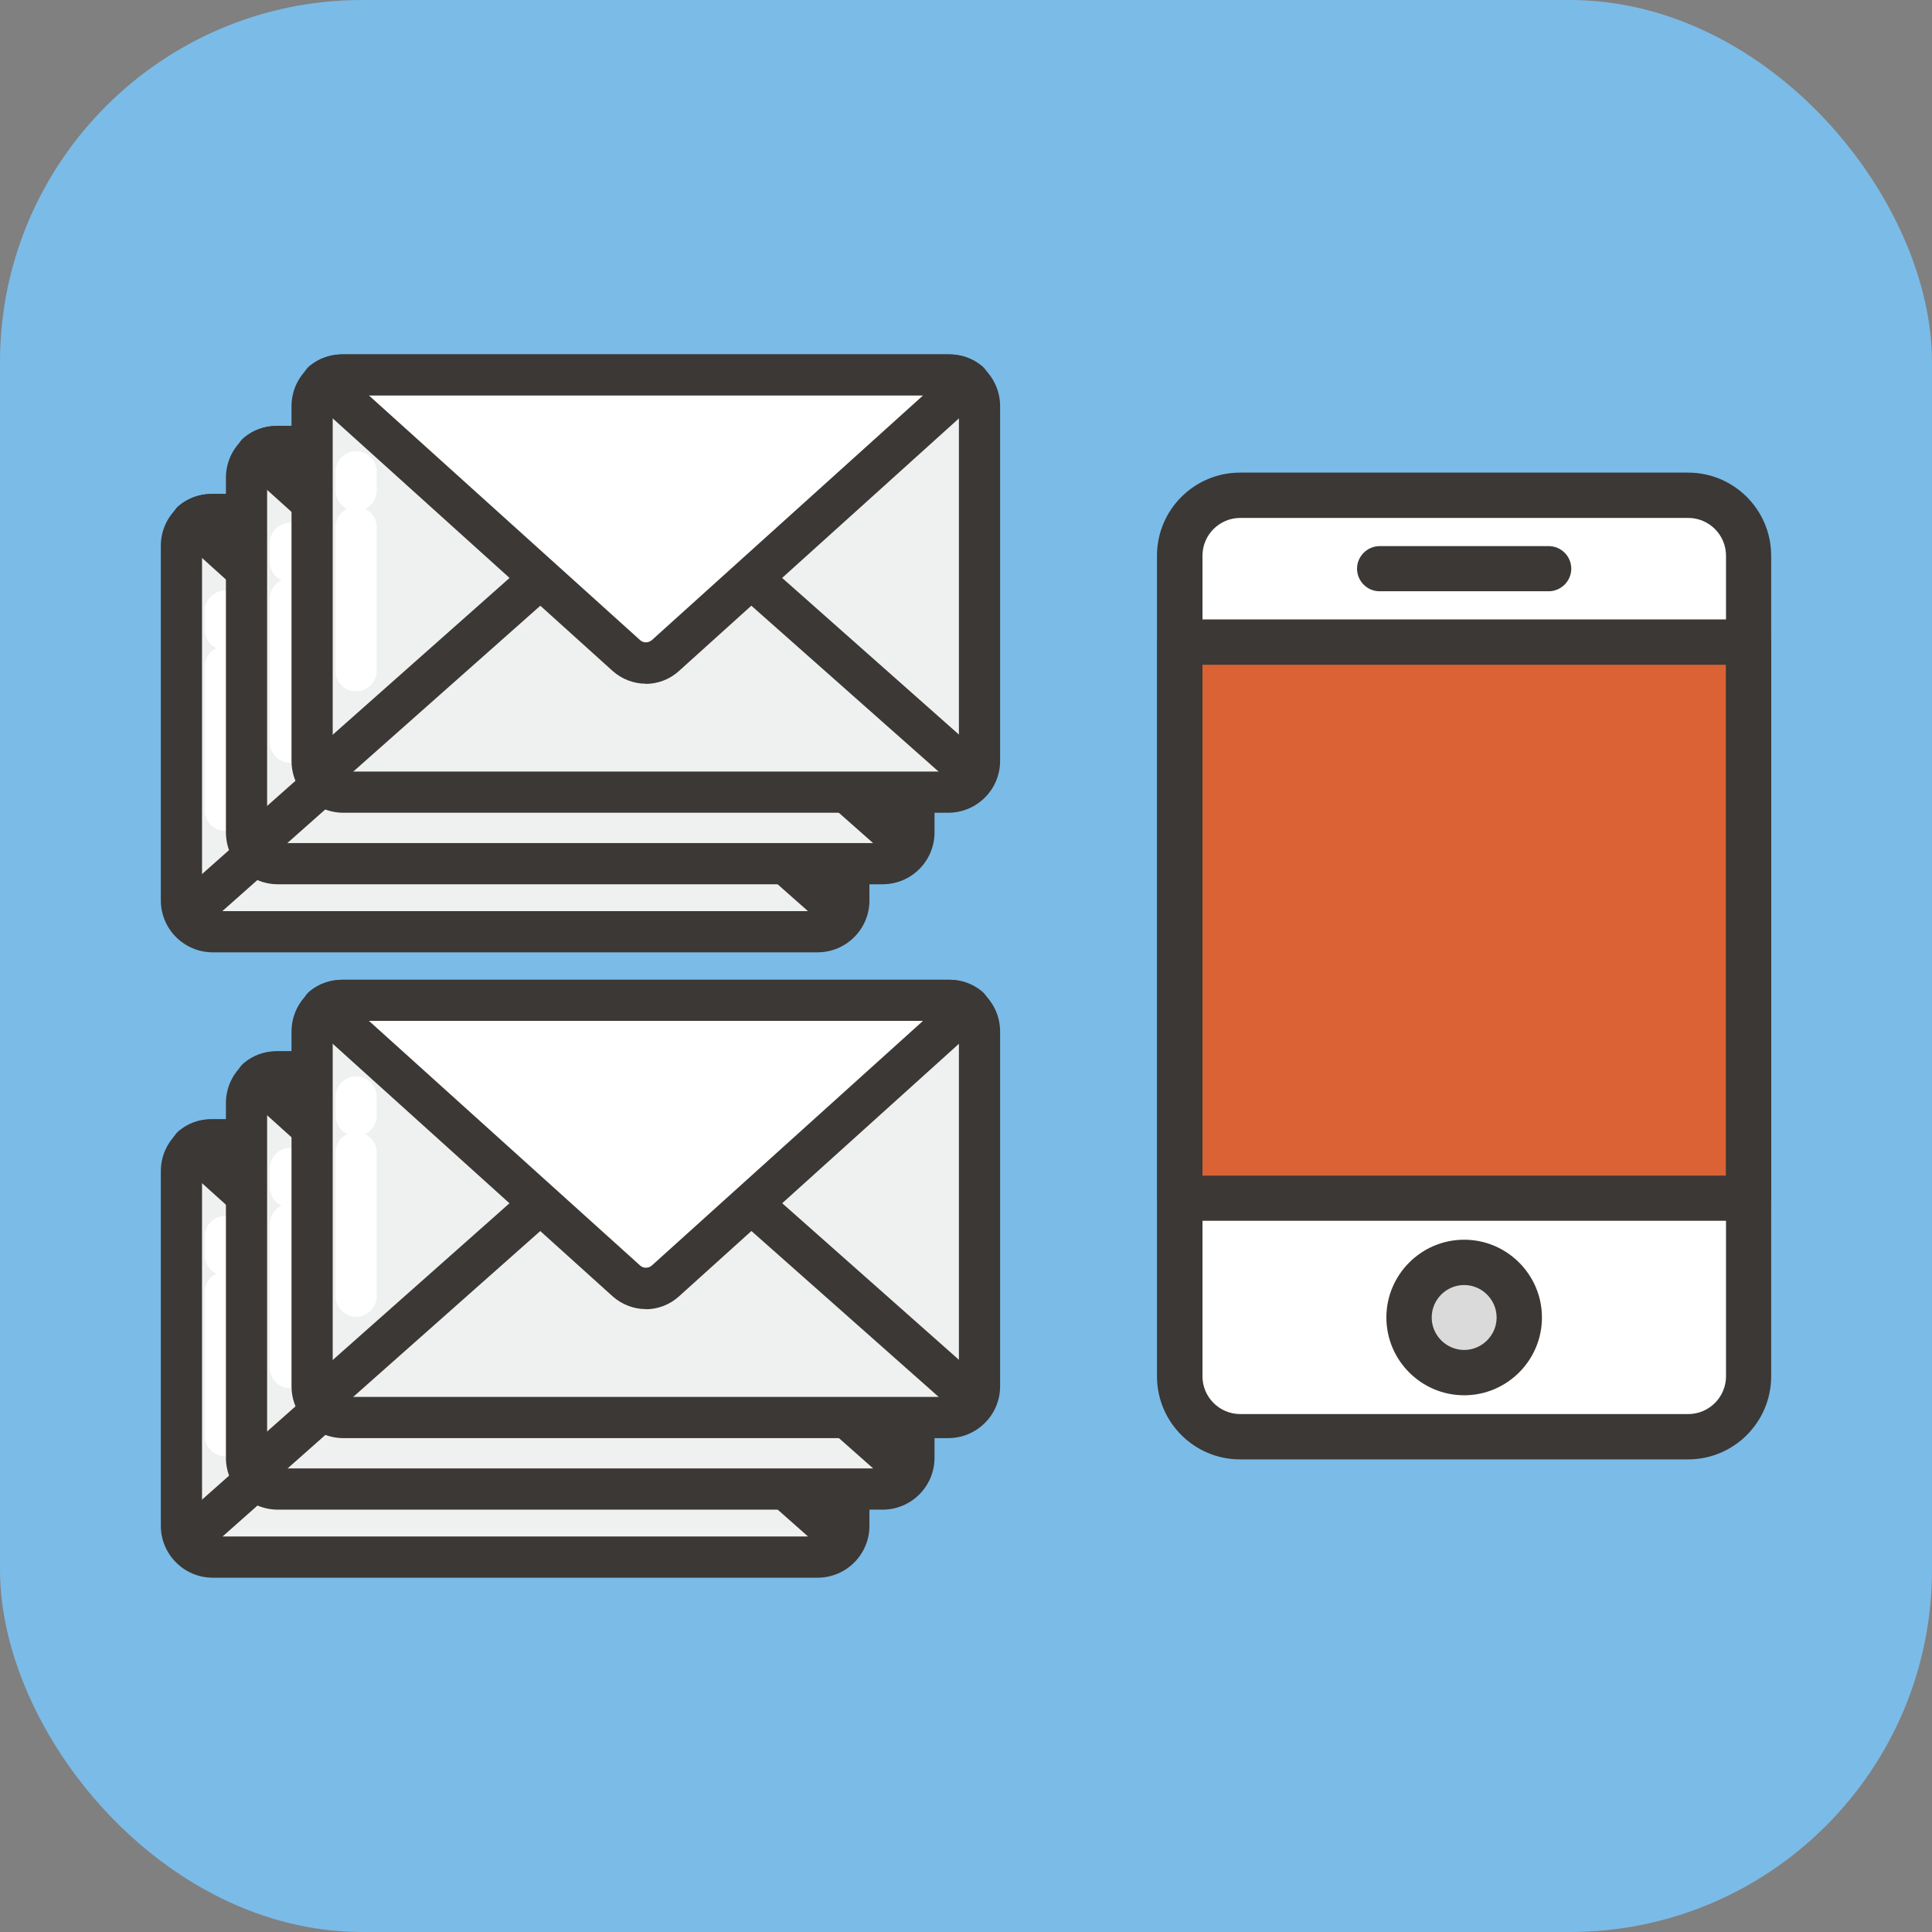 <?xml version="1.0" encoding="UTF-8"?>
<svg xmlns="http://www.w3.org/2000/svg" id="Calque_2" data-name="Calque 2" viewBox="0 0 117.24 117.24">
  <rect x="0" y="0" width="117.24" height="117.24" fill="#808080" stroke="none"/>
  <defs>
    <style>
      .cls-1 {
        fill: #eff0f0;
      }

      .cls-1, .cls-2, .cls-3, .cls-4, .cls-5, .cls-6, .cls-7 {
        stroke-width: 0px;
      }

      .cls-2 {
        fill: #63c4ea;
      }

      .cls-3 {
        fill: #3b3835;
      }

      .cls-4 {
        fill: #da6234;
      }

      .cls-5 {
        fill: #fff;
      }

      .cls-6 {
        fill: #dbdadb;
      }

      .cls-7 {
        fill: #7bbbe7;
      }
    </style>
  </defs>
  <g id="Calque_1-2" data-name="Calque 1">
    <rect class="cls-7" width="117.24" height="117.24" rx="21.98" ry="21.98"></rect>
    <g>
      <g>
        <rect class="cls-5" x="71.59" y="30.05" width="34.51" height="57.13" rx="2" ry="2"></rect>
        <path class="cls-3" d="M102.44,88.56h-27.19c-2.78,0-5.04-2.26-5.04-5.04v-49.8c0-2.78,2.26-5.04,5.04-5.04h27.19c2.78,0,5.04,2.26,5.04,5.04v49.8c0,2.78-2.26,5.04-5.04,5.04ZM75.26,31.43c-1.26,0-2.29,1.03-2.29,2.29v49.8c0,1.26,1.03,2.29,2.29,2.29h27.19c1.26,0,2.29-1.03,2.29-2.29v-49.8c0-1.26-1.03-2.29-2.29-2.29h-27.19Z"></path>
        <g>
          <rect class="cls-4" x="71.98" y="38.58" width="33.75" height="34.51" transform="translate(144.69 -33.01) rotate(90)"></rect>
          <path class="cls-3" d="M106.11,74.08h-34.51c-.76,0-1.37-.62-1.37-1.37v-33.75c0-.76.62-1.37,1.37-1.37h34.51c.76,0,1.37.62,1.37,1.37v33.75c0,.76-.62,1.37-1.37,1.37ZM72.97,71.34h31.76v-31h-31.76v31Z"></path>
        </g>
        <g>
          <path class="cls-6" d="M92.2,79.95c0,1.85-1.5,3.35-3.35,3.35s-3.35-1.5-3.35-3.35,1.5-3.35,3.35-3.35,3.35,1.5,3.35,3.35Z"></path>
          <path class="cls-3" d="M88.85,84.67c-2.6,0-4.72-2.12-4.72-4.72s2.12-4.72,4.72-4.72,4.72,2.12,4.72,4.72-2.12,4.72-4.72,4.72ZM88.85,77.98c-1.09,0-1.97.89-1.97,1.97s.89,1.97,1.97,1.97,1.97-.89,1.97-1.97-.89-1.97-1.97-1.97Z"></path>
        </g>
        <path class="cls-3" d="M93.98,35.88h-10.26c-.76,0-1.37-.62-1.37-1.37s.62-1.37,1.37-1.37h10.26c.76,0,1.37.62,1.37,1.37s-.62,1.37-1.37,1.37Z"></path>
      </g>
      <g>
        <g>
          <g>
            <g>
              <path class="cls-1" d="M12.9,30.68h36.71c1.34,0,2.43,1.09,2.43,2.43v21.53c0,1.34-1.09,2.43-2.43,2.43H12.9c-1.34,0-2.43-1.09-2.43-2.43v-21.54c0-1.34,1.09-2.43,2.43-2.43Z"></path>
              <path class="cls-3" d="M12.91,57.79c-1.73,0-3.15-1.41-3.15-3.15v-21.52c0-1.74,1.41-3.15,3.15-3.15h36.7c1.74,0,3.15,1.41,3.15,3.15v21.52c0,1.74-1.41,3.15-3.15,3.15H12.91ZM12.91,32.47c-.36,0-.65.29-.65.65v21.52c0,.36.29.65.65.65h36.7c.36,0,.65-.29.65-.65v-21.52c0-.36-.29-.65-.65-.65H12.91Z"></path>
            </g>
            <path class="cls-5" d="M31.26,49.24c-.57,0-1.12-.21-1.54-.59L10.83,31.61l.48-.4c.42-.35.93-.53,1.46-.53h36.97c.53,0,1.04.18,1.46.53l.48.4-18.88,17.04c-.42.38-.97.59-1.54.59Z"></path>
            <path class="cls-3" d="M31.26,49.96c-.74,0-1.46-.28-2.02-.78l-18.42-16.62c-.27-.24-.42-.59-.41-.95s.17-.71.46-.94c.55-.45,1.21-.69,1.91-.69h36.97c.7,0,1.36.24,1.91.69.28.23.45.57.45.94s-.14.71-.41.96l-18.42,16.62c-.55.5-1.27.78-2.02.78ZM30.91,47.32c.1.09.22.13.35.13s.25-.05.34-.13l16.46-14.85H14.45l16.46,14.85Z"></path>
            <g>
              <polygon class="cls-2" points="37.11 43.78 37.83 42.98 51.4 55.02 50.69 55.82 37.11 43.78"></polygon>
              <rect class="cls-3" x="43.01" y="40.06" width="2.5" height="18.68" transform="translate(-22.07 49.8) rotate(-48.49)"></rect>
            </g>
            <g>
              <polygon class="cls-2" points="11.11 55.02 24.71 42.96 25.42 43.76 11.82 55.82 11.11 55.02"></polygon>
              <rect class="cls-3" x="8.9" y="48.14" width="18.72" height="2.5" transform="translate(-28.17 24.55) rotate(-41.56)"></rect>
            </g>
            <g>
              <path class="cls-5" d="M13.67,50.42c-.69,0-1.25-.56-1.25-1.25v-8.7c0-.69.56-1.25,1.25-1.25s1.25.56,1.25,1.25v8.7c0,.69-.56,1.25-1.25,1.25Z"></path>
              <path class="cls-5" d="M13.67,39.46c-.69,0-1.25-.56-1.25-1.25v-1.12c0-.69.56-1.25,1.25-1.25s1.25.56,1.25,1.25v1.12c0,.69-.56,1.25-1.25,1.25Z"></path>
            </g>
          </g>
          <g>
            <g>
              <path class="cls-1" d="M16.85,26.55h36.71c1.34,0,2.43,1.09,2.43,2.43v21.53c0,1.34-1.09,2.43-2.43,2.43H16.85c-1.34,0-2.43-1.09-2.43-2.43v-21.53c0-1.34,1.09-2.43,2.43-2.43Z"></path>
              <path class="cls-3" d="M16.86,53.66c-1.74,0-3.15-1.41-3.15-3.15v-21.52c0-1.74,1.41-3.15,3.15-3.15h36.7c1.74,0,3.15,1.41,3.15,3.15v21.52c0,1.74-1.41,3.15-3.15,3.15H16.86ZM16.86,28.34c-.36,0-.65.29-.65.65v21.52c0,.36.29.65.65.65h36.7c.36,0,.65-.29.65-.65v-21.52c0-.36-.29-.65-.65-.65H16.86Z"></path>
            </g>
            <path class="cls-5" d="M35.21,45.11c-.57,0-1.12-.21-1.54-.59L14.78,27.48l.48-.4c.42-.35.93-.53,1.46-.53h36.97c.53,0,1.04.18,1.46.53l.48.4-18.88,17.04c-.42.38-.97.59-1.54.59Z"></path>
            <path class="cls-3" d="M35.21,45.83c-.75,0-1.46-.28-2.02-.78L14.77,28.43c-.27-.24-.42-.59-.41-.95,0-.36.17-.71.46-.94.55-.45,1.21-.69,1.91-.69h36.97c.7,0,1.36.24,1.91.69.28.23.45.57.45.94,0,.37-.14.71-.42.96l-18.42,16.62c-.56.5-1.27.78-2.02.78ZM34.86,43.2c.1.09.22.13.35.13s.25-.05.34-.13l16.46-14.85H18.4l16.46,14.85Z"></path>
            <g>
              <polygon class="cls-2" points="41.06 39.66 41.78 38.85 55.35 50.89 54.64 51.69 41.06 39.66"></polygon>
              <rect class="cls-3" x="46.96" y="35.93" width="2.5" height="18.68" transform="translate(-17.64 51.38) rotate(-48.5)"></rect>
            </g>
            <g>
              <polygon class="cls-2" points="15.05 50.89 28.66 38.83 29.37 39.63 15.77 51.69 15.05 50.89"></polygon>
              <rect class="cls-3" x="12.85" y="44.01" width="18.72" height="2.5" transform="translate(-24.44 26.13) rotate(-41.56)"></rect>
            </g>
            <g>
              <path class="cls-5" d="M17.62,46.29c-.69,0-1.25-.56-1.25-1.25v-8.7c0-.69.56-1.25,1.25-1.25s1.25.56,1.25,1.25v8.7c0,.69-.56,1.25-1.25,1.25Z"></path>
              <path class="cls-5" d="M17.62,35.34c-.69,0-1.25-.56-1.25-1.25v-1.12c0-.69.56-1.25,1.25-1.25s1.25.56,1.25,1.25v1.12c0,.69-.56,1.25-1.25,1.25Z"></path>
            </g>
          </g>
          <g>
            <g>
              <path class="cls-1" d="M20.84,22.21h36.71c1.34,0,2.43,1.09,2.43,2.43v21.53c0,1.34-1.09,2.43-2.43,2.43H20.84c-1.34,0-2.43-1.09-2.43-2.43v-21.53c0-1.34,1.09-2.43,2.43-2.43Z"></path>
              <path class="cls-3" d="M20.84,49.32c-1.74,0-3.15-1.41-3.15-3.15v-21.52c0-1.74,1.41-3.15,3.15-3.15h36.7c1.74,0,3.15,1.41,3.15,3.15v21.52c0,1.74-1.41,3.15-3.15,3.15H20.84ZM20.84,24c-.36,0-.65.29-.65.65v21.52c0,.36.29.65.65.65h36.7c.36,0,.65-.29.65-.65v-21.52c0-.36-.29-.65-.65-.65H20.84Z"></path>
            </g>
            <path class="cls-5" d="M39.2,40.77c-.57,0-1.12-.21-1.54-.59l-18.88-17.04.48-.4c.42-.35.93-.53,1.46-.53h36.97c.53,0,1.04.18,1.46.53l.48.4-18.88,17.04c-.42.38-.97.59-1.54.59Z"></path>
            <path class="cls-3" d="M39.19,41.49c-.74,0-1.46-.28-2.02-.78l-18.42-16.62c-.27-.24-.42-.59-.41-.95s.17-.71.45-.94c.55-.45,1.22-.69,1.91-.69h36.97c.7,0,1.36.24,1.91.69.28.23.45.57.45.94,0,.36-.14.71-.41.96l-18.42,16.62c-.55.5-1.27.78-2.02.78ZM38.85,38.85c.1.09.22.13.35.13s.25-.05.35-.13l16.46-14.85H22.39l16.46,14.85Z"></path>
            <g>
              <polygon class="cls-2" points="45.05 35.32 45.76 34.51 59.34 46.55 58.63 47.35 45.05 35.32"></polygon>
              <rect class="cls-3" x="50.95" y="31.59" width="2.5" height="18.68" transform="translate(-13.06 52.86) rotate(-48.46)"></rect>
            </g>
            <g>
              <polygon class="cls-2" points="19.04 46.55 32.65 34.49 33.36 35.29 19.76 47.35 19.04 46.55"></polygon>
              <rect class="cls-3" x="16.84" y="39.67" width="18.72" height="2.5" transform="translate(-20.55 27.69) rotate(-41.56)"></rect>
            </g>
            <g>
              <path class="cls-5" d="M21.61,41.95c-.69,0-1.25-.56-1.25-1.25v-8.7c0-.69.56-1.25,1.25-1.25s1.25.56,1.25,1.25v8.7c0,.69-.56,1.25-1.25,1.25Z"></path>
              <path class="cls-5" d="M21.61,31c-.69,0-1.25-.56-1.25-1.25v-1.12c0-.69.56-1.25,1.25-1.25s1.25.56,1.25,1.25v1.12c0,.69-.56,1.25-1.25,1.25Z"></path>
            </g>
          </g>
        </g>
        <g>
          <g>
            <g>
              <path class="cls-1" d="M12.9,68.63h36.71c1.34,0,2.43,1.09,2.43,2.43v21.53c0,1.34-1.09,2.43-2.43,2.43H12.9c-1.34,0-2.43-1.09-2.43-2.43v-21.54c0-1.34,1.09-2.43,2.43-2.43Z"></path>
              <path class="cls-3" d="M12.91,95.74c-1.73,0-3.15-1.41-3.15-3.15v-21.52c0-1.74,1.41-3.15,3.15-3.15h36.7c1.74,0,3.15,1.41,3.15,3.15v21.52c0,1.74-1.41,3.15-3.15,3.15H12.91ZM12.91,70.42c-.36,0-.65.29-.65.65v21.52c0,.36.29.65.65.65h36.7c.36,0,.65-.29.65-.65v-21.52c0-.36-.29-.65-.65-.65H12.91Z"></path>
            </g>
            <path class="cls-5" d="M31.26,87.19c-.57,0-1.12-.21-1.54-.59l-18.88-17.04.48-.4c.42-.35.93-.53,1.46-.53h36.97c.53,0,1.04.18,1.46.53l.48.4-18.88,17.04c-.42.38-.97.59-1.54.59Z"></path>
            <path class="cls-3" d="M31.26,87.9c-.74,0-1.46-.28-2.02-.78l-18.42-16.62c-.27-.24-.42-.59-.41-.95s.17-.71.46-.94c.55-.45,1.21-.69,1.91-.69h36.97c.7,0,1.36.24,1.91.69.28.23.45.57.45.94s-.14.71-.41.96l-18.42,16.62c-.55.5-1.27.78-2.02.78ZM30.91,85.27c.1.09.22.13.35.13s.25-.05.34-.13l16.46-14.85H14.45l16.46,14.85Z"></path>
            <g>
              <polygon class="cls-2" points="37.11 81.73 37.83 80.93 51.4 92.97 50.69 93.77 37.11 81.73"></polygon>
              <rect class="cls-3" x="43.01" y="78.01" width="2.5" height="18.68" transform="translate(-50.48 62.6) rotate(-48.49)"></rect>
            </g>
            <g>
              <polygon class="cls-2" points="11.11 92.97 24.71 80.9 25.42 81.71 11.82 93.77 11.11 92.97"></polygon>
              <rect class="cls-3" x="8.9" y="86.09" width="18.72" height="2.5" transform="translate(-53.34 34.11) rotate(-41.56)"></rect>
            </g>
            <g>
              <path class="cls-5" d="M13.67,88.37c-.69,0-1.25-.56-1.25-1.25v-8.7c0-.69.56-1.25,1.25-1.25s1.25.56,1.25,1.25v8.7c0,.69-.56,1.25-1.25,1.25Z"></path>
              <path class="cls-5" d="M13.67,77.41c-.69,0-1.25-.56-1.25-1.25v-1.12c0-.69.56-1.25,1.25-1.25s1.25.56,1.25,1.25v1.12c0,.69-.56,1.25-1.25,1.25Z"></path>
            </g>
          </g>
          <g>
            <g>
              <path class="cls-1" d="M16.85,64.5h36.71c1.34,0,2.43,1.09,2.43,2.43v21.53c0,1.34-1.09,2.43-2.43,2.43H16.85c-1.34,0-2.43-1.09-2.43-2.43v-21.53c0-1.34,1.09-2.43,2.43-2.43Z"></path>
              <path class="cls-3" d="M16.86,91.61c-1.74,0-3.15-1.41-3.15-3.15v-21.52c0-1.74,1.41-3.15,3.15-3.15h36.7c1.74,0,3.15,1.41,3.15,3.15v21.52c0,1.74-1.41,3.15-3.15,3.15H16.86ZM16.86,66.29c-.36,0-.65.29-.65.65v21.52c0,.36.29.65.65.65h36.7c.36,0,.65-.29.65-.65v-21.52c0-.36-.29-.65-.65-.65H16.86Z"></path>
            </g>
            <path class="cls-5" d="M35.21,83.06c-.57,0-1.12-.21-1.54-.59l-18.88-17.04.48-.4c.42-.35.93-.53,1.46-.53h36.97c.53,0,1.04.18,1.46.53l.48.4-18.88,17.04c-.42.38-.97.59-1.54.59Z"></path>
            <path class="cls-3" d="M35.21,83.78c-.75,0-1.46-.28-2.02-.78l-18.42-16.62c-.27-.24-.42-.59-.41-.95,0-.36.17-.71.46-.94.55-.45,1.21-.69,1.91-.69h36.97c.7,0,1.36.24,1.91.69.28.23.45.57.45.94,0,.37-.14.71-.42.96l-18.42,16.62c-.56.5-1.27.78-2.02.78ZM34.86,81.14c.1.09.22.13.35.13s.25-.05.34-.13l16.46-14.85H18.4l16.46,14.85Z"></path>
            <g>
              <polygon class="cls-2" points="41.06 77.6 41.78 76.8 55.35 88.84 54.64 89.64 41.06 77.6"></polygon>
              <rect class="cls-3" x="46.96" y="73.88" width="2.5" height="18.68" transform="translate(-46.06 64.18) rotate(-48.5)"></rect>
            </g>
            <g>
              <polygon class="cls-2" points="15.05 88.84 28.66 76.78 29.37 77.58 15.77 89.64 15.05 88.84"></polygon>
              <rect class="cls-3" x="12.85" y="81.96" width="18.72" height="2.5" transform="translate(-49.61 35.69) rotate(-41.56)"></rect>
            </g>
            <g>
              <path class="cls-5" d="M17.62,84.24c-.69,0-1.25-.56-1.25-1.25v-8.7c0-.69.56-1.25,1.25-1.25s1.25.56,1.25,1.25v8.7c0,.69-.56,1.25-1.25,1.25Z"></path>
              <path class="cls-5" d="M17.62,73.28c-.69,0-1.25-.56-1.25-1.25v-1.12c0-.69.56-1.25,1.25-1.25s1.25.56,1.25,1.25v1.12c0,.69-.56,1.25-1.25,1.25Z"></path>
            </g>
          </g>
          <g>
            <g>
              <rect class="cls-1" x="18.41" y="60.16" width="41.57" height="26.4" rx="2.43" ry="2.43"></rect>
              <path class="cls-3" d="M20.84,87.27c-1.74,0-3.15-1.41-3.15-3.15v-21.52c0-1.74,1.41-3.15,3.15-3.15h36.7c1.74,0,3.15,1.41,3.15,3.15v21.52c0,1.74-1.41,3.15-3.15,3.15H20.84ZM20.84,61.95c-.36,0-.65.29-.65.65v21.52c0,.36.29.65.65.65h36.7c.36,0,.65-.29.65-.65v-21.52c0-.36-.29-.65-.65-.65H20.84Z"></path>
            </g>
            <path class="cls-5" d="M39.2,78.72c-.57,0-1.12-.21-1.54-.59l-18.88-17.04.48-.4c.42-.35.93-.53,1.46-.53h36.97c.53,0,1.04.18,1.46.53l.48.4-18.88,17.04c-.42.38-.97.59-1.54.59Z"></path>
            <path class="cls-3" d="M39.19,79.44c-.74,0-1.46-.28-2.02-.78l-18.42-16.62c-.27-.24-.42-.59-.41-.95s.17-.71.45-.94c.55-.45,1.22-.69,1.91-.69h36.97c.7,0,1.36.24,1.91.69.28.23.45.57.45.94,0,.36-.14.71-.41.96l-18.42,16.62c-.55.5-1.27.78-2.02.78ZM38.85,76.8c.1.09.22.13.35.13s.25-.05.35-.13l16.46-14.85H22.39l16.46,14.85Z"></path>
            <g>
              <polygon class="cls-2" points="45.05 73.26 45.76 72.46 59.34 84.5 58.63 85.3 45.05 73.26"></polygon>
              <rect class="cls-3" x="50.95" y="69.54" width="2.5" height="18.68" transform="translate(-41.46 65.64) rotate(-48.46)"></rect>
            </g>
            <g>
              <polygon class="cls-2" points="19.04 84.5 32.65 72.44 33.36 73.24 19.76 85.3 19.04 84.5"></polygon>
              <rect class="cls-3" x="16.84" y="77.62" width="18.72" height="2.5" transform="translate(-45.73 37.24) rotate(-41.56)"></rect>
            </g>
            <g>
              <path class="cls-5" d="M21.61,79.9c-.69,0-1.25-.56-1.25-1.25v-8.7c0-.69.56-1.25,1.25-1.25s1.25.56,1.25,1.25v8.7c0,.69-.56,1.25-1.25,1.25Z"></path>
              <path class="cls-5" d="M21.61,68.94c-.69,0-1.25-.56-1.25-1.25v-1.12c0-.69.56-1.25,1.25-1.25s1.25.56,1.25,1.25v1.12c0,.69-.56,1.25-1.25,1.25Z"></path>
            </g>
          </g>
        </g>
      </g>
    </g>
  </g>
</svg>
